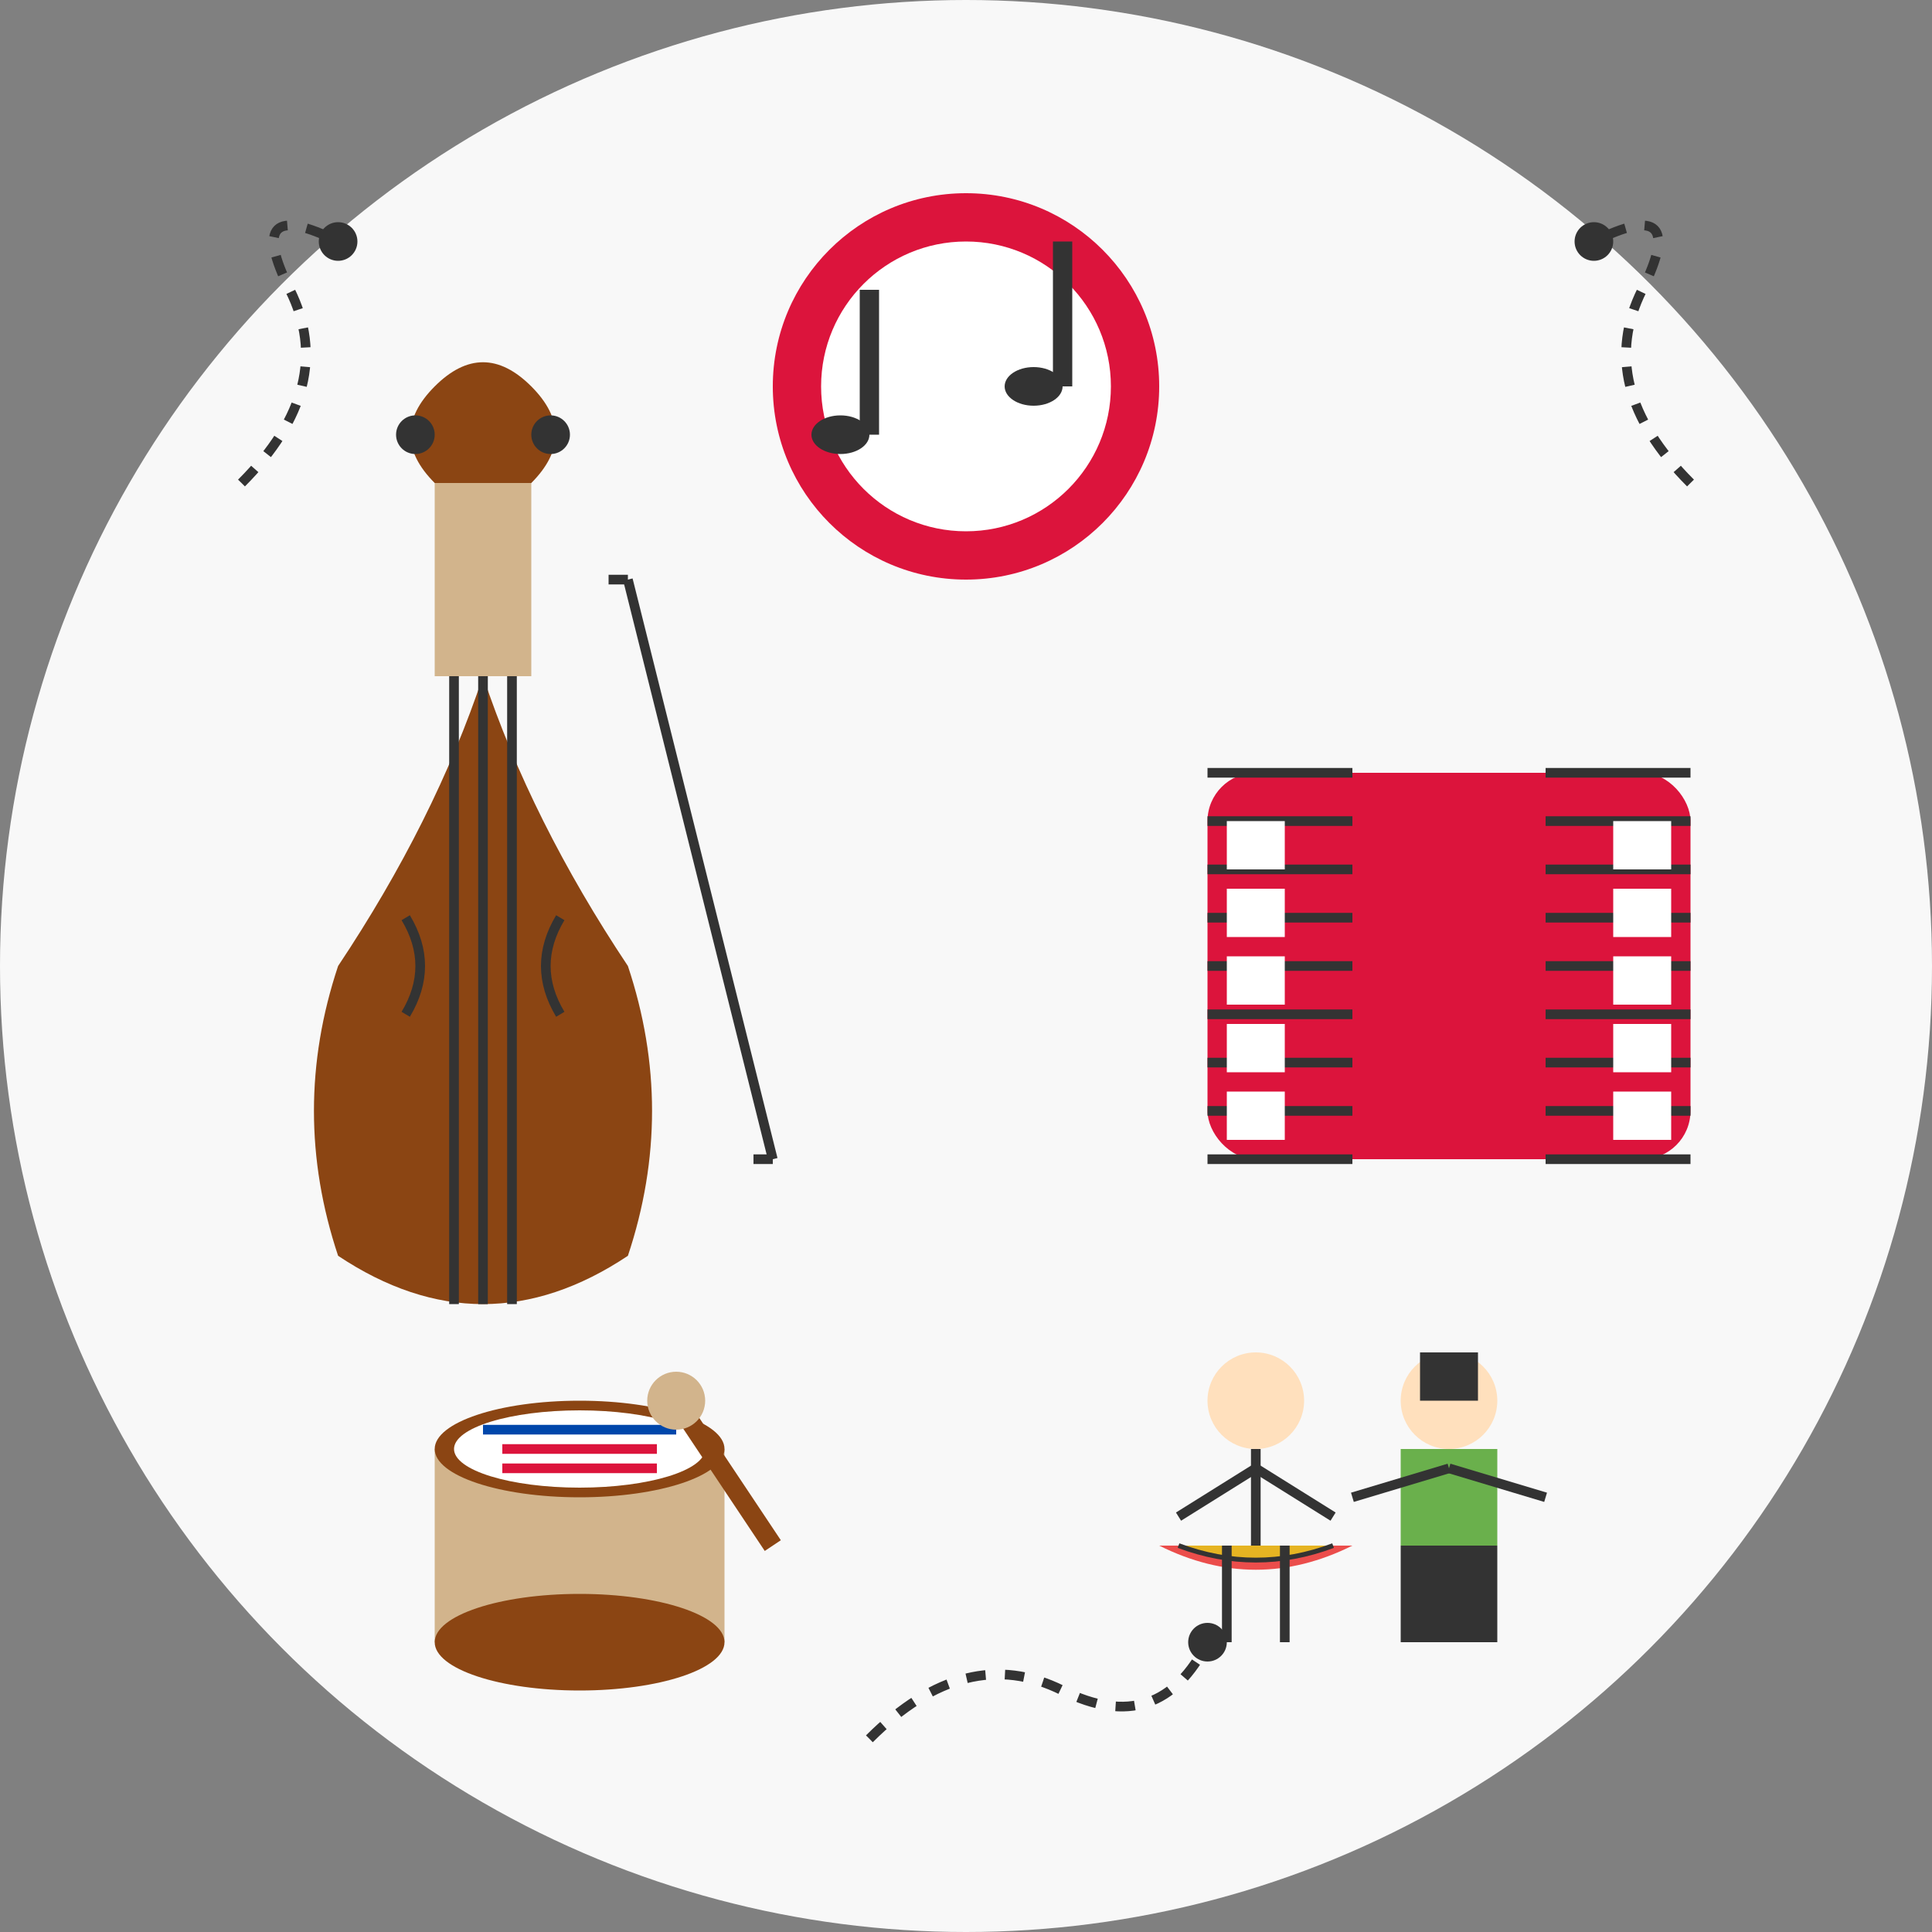 <svg xmlns="http://www.w3.org/2000/svg" width="200" height="200" viewBox="0 0 200 200">
  <rect x="0" y="0" width="200" height="200" fill="#808080" stroke="none"/>
  <defs>
    <style>
      .bg-light { fill: #f8f8f8; }
      .primary { fill: #dc143c; }
      .secondary { fill: #ffffff; }
      .wood { fill: #8B4513; }
      .wood-light { fill: #d2b48c; }
      .folk-color-1 { fill: #e6b422; }
      .folk-color-2 { fill: #6ab04c; }
      .folk-color-3 { fill: #eb4d4b; }
      .outline { fill: none; stroke: #333333; stroke-width: 1; }
    </style>
  </defs>
  
  <!-- Background -->
  <circle cx="100" cy="100" r="100" class="bg-light" />
  
  <!-- Folk music notes -->
  <g transform="translate(100, 40)">
    <circle cx="0" cy="0" r="20" class="primary" />
    <circle cx="0" cy="0" r="15" class="secondary" />
    
    <!-- Music notes -->
    <g transform="translate(-5, 0)">
      <path d="M-5,5 L-5,-10" stroke="#333333" stroke-width="2" />
      <ellipse cx="-8" cy="5" rx="3" ry="2" fill="#333333" />
    </g>
    
    <g transform="translate(5, 0)">
      <path d="M5,0 L5,-15" stroke="#333333" stroke-width="2" />
      <ellipse cx="2" cy="0" rx="3" ry="2" fill="#333333" />
    </g>
  </g>
  
  <!-- Polish Folk Violin (Skrzypce) -->
  <g transform="translate(50, 100)">
    <!-- Violin body -->
    <path d="M-15,30 Q-20,15 -15,0 Q-5,-15 0,-30 Q5,-15 15,0 Q20,15 15,30 Q0,40 -15,30" class="wood" />
    
    <!-- Sound holes -->
    <path d="M-8,5 Q-5,0 -8,-5" class="outline" />
    <path d="M8,5 Q5,0 8,-5" class="outline" />
    
    <!-- Strings -->
    <line x1="0" y1="-30" x2="0" y2="35" class="outline" />
    <line x1="-3" y1="-30" x2="-3" y2="35" class="outline" />
    <line x1="3" y1="-30" x2="3" y2="35" class="outline" />
    
    <!-- Neck -->
    <rect x="-5" y="-50" width="10" height="20" class="wood-light" />
    
    <!-- Scroll -->
    <path d="M-5,-50 Q-10,-55 -5,-60 Q0,-65 5,-60 Q10,-55 5,-50" class="wood" />
    
    <!-- Tuning pegs -->
    <circle cx="-7" cy="-55" r="2" fill="#333333" />
    <circle cx="7" cy="-55" r="2" fill="#333333" />
    
    <!-- Bow -->
    <path d="M15,-40 L30,20" class="outline" stroke-width="2" />
    <path d="M15,-40 L13,-40" class="outline" stroke-width="2" />
    <path d="M30,20 L28,20" class="outline" stroke-width="2" />
  </g>
  
  <!-- Polish Folk Accordion (Harmonika) -->
  <g transform="translate(150, 100)">
    <!-- Main body -->
    <rect x="-25" y="-20" width="50" height="40" rx="5" ry="5" class="primary" />
    
    <!-- Bellows -->
    <g>
      <path d="M-25,-20 L-10,-20 M-25,-15 L-10,-15 M-25,-10 L-10,-10 M-25,-5 L-10,-5 M-25,0 L-10,0 M-25,5 L-10,5 M-25,10 L-10,10 M-25,15 L-10,15 M-25,20 L-10,20" stroke="#333333" stroke-width="1" />
      <path d="M25,-20 L10,-20 M25,-15 L10,-15 M25,-10 L10,-10 M25,-5 L10,-5 M25,0 L10,0 M25,5 L10,5 M25,10 L10,10 M25,15 L10,15 M25,20 L10,20" stroke="#333333" stroke-width="1" />
    </g>
    
    <!-- Keys -->
    <g transform="translate(-20, 0)">
      <rect x="-3" y="-15" width="6" height="5" fill="#ffffff" />
      <rect x="-3" y="-8" width="6" height="5" fill="#ffffff" />
      <rect x="-3" y="-1" width="6" height="5" fill="#ffffff" />
      <rect x="-3" y="6" width="6" height="5" fill="#ffffff" />
      <rect x="-3" y="13" width="6" height="5" fill="#ffffff" />
    </g>
    
    <g transform="translate(20, 0)">
      <rect x="-3" y="-15" width="6" height="5" fill="#ffffff" />
      <rect x="-3" y="-8" width="6" height="5" fill="#ffffff" />
      <rect x="-3" y="-1" width="6" height="5" fill="#ffffff" />
      <rect x="-3" y="6" width="6" height="5" fill="#ffffff" />
      <rect x="-3" y="13" width="6" height="5" fill="#ffffff" />
    </g>
  </g>
  
  <!-- Polish Folk Drum -->
  <g transform="translate(60, 160)">
    <!-- Drum body -->
    <path d="M-15,-10 L15,-10 L15,10 L-15,10 Z" class="wood-light" />
    <ellipse cx="0" cy="-10" rx="15" ry="5" class="wood" />
    <ellipse cx="0" cy="10" rx="15" ry="5" class="wood" />
    
    <!-- Drum head -->
    <ellipse cx="0" cy="-10" rx="13" ry="4" class="secondary" />
    
    <!-- Decorative folk pattern -->
    <path d="M-8,-10 L8,-10" stroke="#dc143c" stroke-width="1" />
    <path d="M-10,-12 L10,-12" stroke="#0047ab" stroke-width="1" />
    <path d="M-8,-8 L8,-8" stroke="#dc143c" stroke-width="1" />
    
    <!-- Drum stick -->
    <path d="M20,0 L10,-15" stroke="#8B4513" stroke-width="2" />
    <circle cx="10" cy="-15" r="3" fill="#d2b48c" />
  </g>
  
  <!-- Polish Folk Dancers -->
  <g transform="translate(140, 160)">
    <!-- Female dancer -->
    <g transform="translate(-10, 0)">
      <!-- Head -->
      <circle cx="0" cy="-15" r="5" fill="#ffe0bd" />
      
      <!-- Body with traditional dress -->
      <path d="M0,-10 L0,0" stroke="#333333" stroke-width="1" />
      <path d="M-10,0 Q0,5 10,0" class="folk-color-3" />
      <path d="M-8,0 Q0,3 8,0" class="folk-color-1" stroke="#333333" stroke-width="0.5" />
      
      <!-- Arms -->
      <path d="M0,-8 L-8,-3" stroke="#333333" stroke-width="1" />
      <path d="M0,-8 L8,-3" stroke="#333333" stroke-width="1" />
      
      <!-- Legs -->
      <path d="M-3,0 L-3,10" stroke="#333333" stroke-width="1" />
      <path d="M3,0 L3,10" stroke="#333333" stroke-width="1" />
    </g>
    
    <!-- Male dancer -->
    <g transform="translate(10, 0)">
      <!-- Head -->
      <circle cx="0" cy="-15" r="5" fill="#ffe0bd" />
      
      <!-- Body with traditional outfit -->
      <path d="M0,-10 L0,10" stroke="#333333" stroke-width="1" />
      <rect x="-5" y="-10" width="10" height="10" class="folk-color-2" />
      <rect x="-5" y="0" width="10" height="10" fill="#333333" />
      
      <!-- Arms -->
      <path d="M0,-8 L-10,-5" stroke="#333333" stroke-width="1" />
      <path d="M0,-8 L10,-5" stroke="#333333" stroke-width="1" />
      
      <!-- Hat -->
      <path d="M-3,-20 L3,-20 L3,-15 L-3,-15 Z" fill="#333333" />
    </g>
  </g>
  
  <!-- Note flourishes -->
  <g>
    <path d="M25,50 Q35,40 30,30 Q25,20 35,25" class="outline" stroke-dasharray="2,2" />
    <circle cx="35" cy="25" r="2" fill="#333333" />
    
    <path d="M175,50 Q165,40 170,30 Q175,20 165,25" class="outline" stroke-dasharray="2,2" />
    <circle cx="165" cy="25" r="2" fill="#333333" />
    
    <path d="M90,180 Q100,170 110,175 Q120,180 125,170" class="outline" stroke-dasharray="2,2" />
    <circle cx="125" cy="170" r="2" fill="#333333" />
  </g>
</svg>
